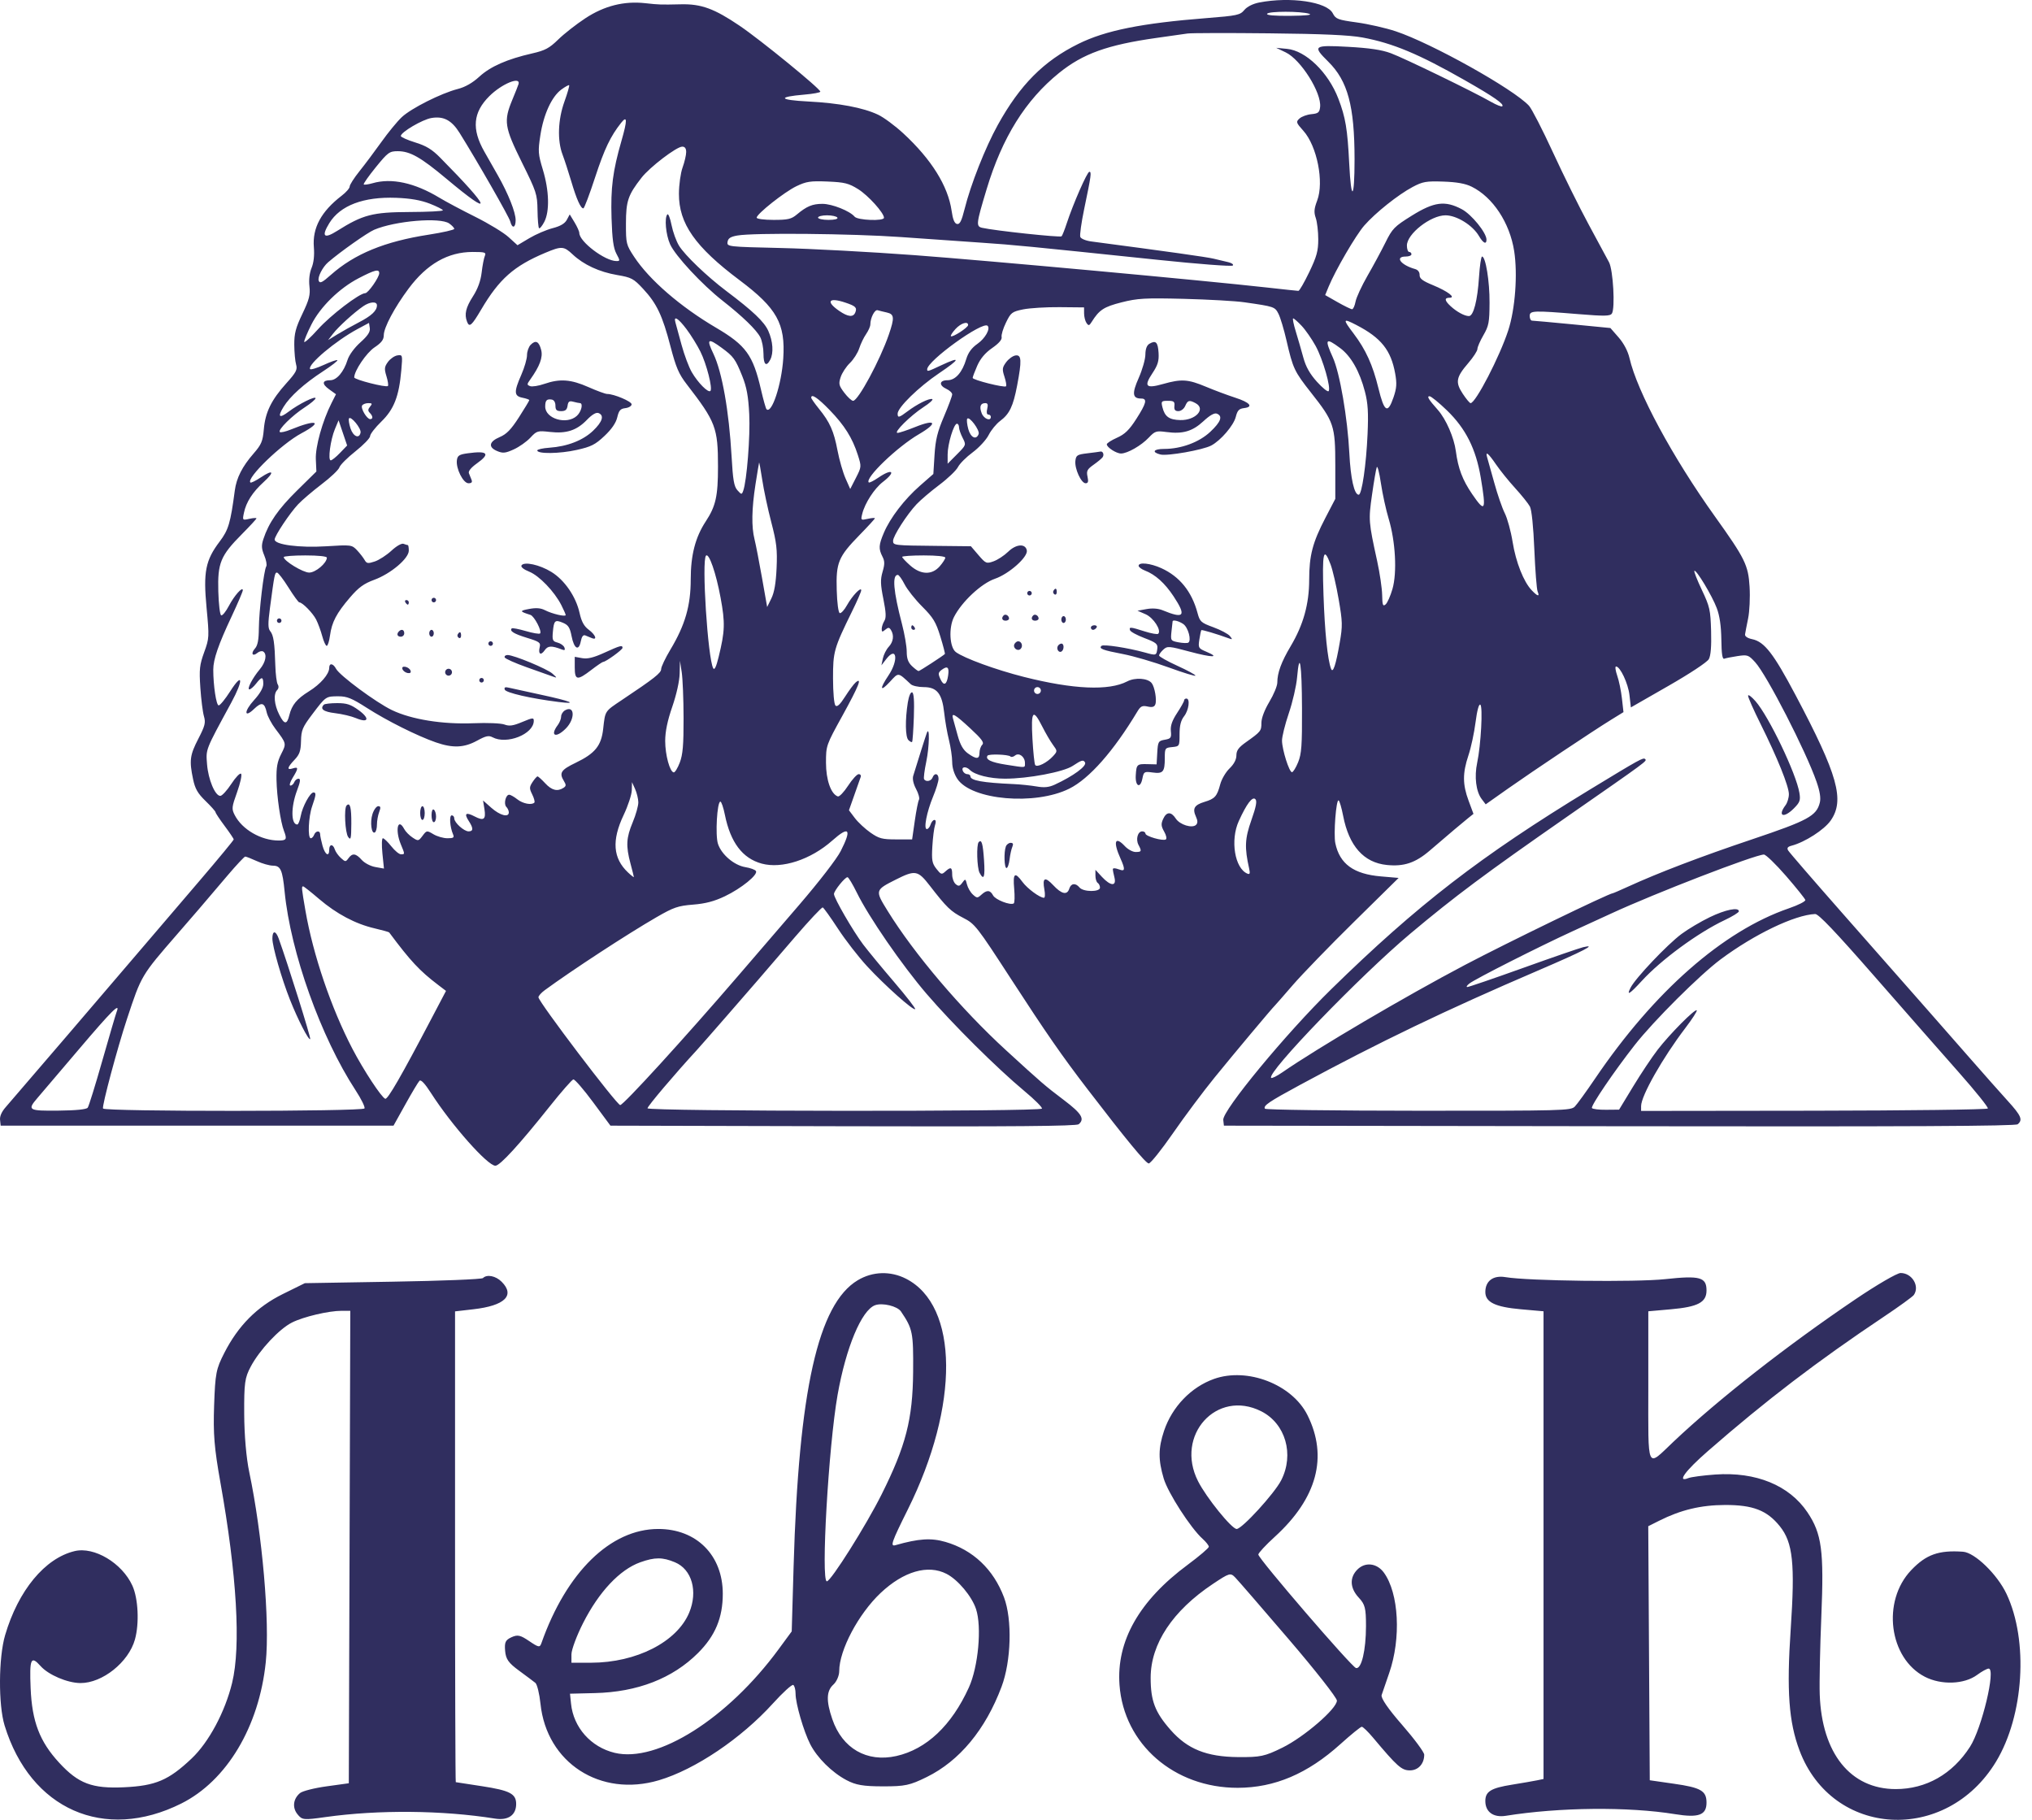 <?xml version="1.0" encoding="UTF-8"?> <svg xmlns="http://www.w3.org/2000/svg" width="67" height="60" viewBox="0 0 67 60" fill="none"> <path fill-rule="evenodd" clip-rule="evenodd" d="M41.517 0.083C41.31 0.124 41.121 0.219 41.029 0.329C40.891 0.496 40.794 0.517 39.792 0.596C37.646 0.764 36.449 1.004 35.557 1.446C34.413 2.011 33.631 2.798 32.9 4.119C32.488 4.863 32.005 6.086 31.804 6.895C31.706 7.286 31.647 7.403 31.556 7.385C31.472 7.369 31.417 7.236 31.377 6.95C31.259 6.131 30.712 5.254 29.783 4.396C29.512 4.146 29.138 3.869 28.953 3.782C28.465 3.55 27.659 3.398 26.647 3.346C25.676 3.296 25.621 3.196 26.524 3.119C26.812 3.095 27.048 3.051 27.048 3.022C27.048 2.925 25.07 1.31 24.384 0.847C23.552 0.284 23.122 0.127 22.456 0.142C21.765 0.157 21.743 0.156 21.275 0.105C20.575 0.028 19.925 0.192 19.301 0.602C19 0.8 18.596 1.116 18.405 1.304C18.112 1.59 17.973 1.664 17.548 1.761C16.724 1.949 16.172 2.191 15.807 2.526C15.581 2.733 15.34 2.871 15.093 2.934C14.544 3.075 13.556 3.572 13.247 3.863C13.099 4.002 12.796 4.371 12.574 4.683C12.352 4.994 12.026 5.429 11.85 5.648C11.674 5.868 11.53 6.093 11.53 6.149C11.53 6.205 11.411 6.342 11.265 6.453C10.589 6.973 10.296 7.516 10.349 8.152C10.371 8.419 10.344 8.663 10.274 8.832C10.206 8.996 10.179 9.225 10.203 9.437C10.235 9.723 10.197 9.873 9.971 10.346C9.75 10.807 9.701 10.996 9.703 11.365C9.705 11.614 9.731 11.908 9.763 12.017C9.812 12.188 9.766 12.276 9.44 12.638C8.945 13.188 8.748 13.591 8.699 14.153C8.664 14.551 8.619 14.657 8.362 14.952C7.987 15.382 7.797 15.756 7.742 16.172C7.6 17.247 7.533 17.471 7.244 17.853C6.775 18.472 6.699 18.856 6.811 20.038C6.902 21.006 6.9 21.042 6.732 21.505C6.581 21.922 6.565 22.065 6.606 22.675C6.632 23.058 6.685 23.481 6.725 23.616C6.786 23.827 6.76 23.93 6.539 24.358C6.261 24.895 6.237 25.076 6.366 25.689C6.432 26.006 6.518 26.156 6.778 26.409C6.959 26.584 7.107 26.751 7.107 26.779C7.107 26.808 7.242 27.01 7.406 27.23C7.571 27.451 7.706 27.651 7.706 27.676C7.706 27.701 7.209 28.303 6.601 29.014C5.992 29.724 5.259 30.583 4.97 30.922C3.789 32.307 0.383 36.283 0.189 36.501C0.056 36.651 -0.012 36.804 0.002 36.924L0.022 37.113H6.499H12.975L13.366 36.411C13.581 36.024 13.79 35.675 13.831 35.634C13.879 35.585 14.01 35.724 14.21 36.036C14.891 37.097 16.076 38.434 16.334 38.434C16.485 38.434 17.12 37.74 18.131 36.471C18.511 35.994 18.86 35.596 18.905 35.588C18.951 35.58 19.245 35.919 19.558 36.343L20.128 37.113L27.797 37.132C33.401 37.147 35.493 37.129 35.567 37.066C35.774 36.894 35.664 36.712 35.088 36.276C34.447 35.791 34.355 35.711 33.169 34.625C31.69 33.27 30.144 31.45 29.268 30.033C28.847 29.353 28.848 29.347 29.541 28.998C30.177 28.678 30.265 28.694 30.654 29.196C31.216 29.923 31.346 30.048 31.76 30.262C32.147 30.46 32.208 30.539 33.339 32.281C34.483 34.044 35.019 34.817 35.854 35.905C37.129 37.568 37.781 38.359 37.877 38.359C37.936 38.359 38.297 37.909 38.678 37.359C39.059 36.808 39.675 35.984 40.046 35.528C40.675 34.753 41.948 33.234 42.039 33.149C42.061 33.128 42.329 32.822 42.634 32.469C42.939 32.117 43.847 31.179 44.653 30.386L46.116 28.945L45.532 28.895C44.633 28.819 44.172 28.483 44.029 27.801C43.966 27.502 44.056 26.339 44.138 26.39C44.17 26.409 44.236 26.638 44.287 26.899C44.479 27.892 44.965 28.44 45.725 28.518C46.29 28.576 46.669 28.45 47.142 28.044C47.82 27.462 48.216 27.127 48.405 26.976L48.584 26.833L48.424 26.402C48.223 25.861 48.222 25.493 48.417 24.907C48.502 24.654 48.608 24.163 48.652 23.816C48.702 23.428 48.762 23.203 48.809 23.233C48.899 23.288 48.83 24.566 48.706 25.149C48.608 25.609 48.668 26.097 48.853 26.342L48.987 26.519L49.731 25.994C50.564 25.408 52.513 24.106 53.128 23.727L53.53 23.479L53.479 23.027C53.451 22.778 53.381 22.439 53.323 22.274C53.266 22.109 53.248 21.974 53.284 21.974C53.421 21.974 53.685 22.535 53.728 22.92L53.774 23.323L55.011 22.614C55.721 22.207 56.289 21.832 56.344 21.732C56.409 21.615 56.433 21.313 56.419 20.804C56.399 20.108 56.375 20.001 56.115 19.452C55.959 19.124 55.848 18.84 55.867 18.821C55.924 18.764 56.453 19.641 56.605 20.047C56.702 20.301 56.75 20.637 56.757 21.087C56.763 21.559 56.791 21.742 56.853 21.718C56.901 21.699 57.098 21.66 57.29 21.631C57.62 21.581 57.652 21.593 57.872 21.833C58.255 22.251 59.548 24.77 59.897 25.777C60.007 26.093 60.041 26.313 60.004 26.461C59.895 26.901 59.612 27.054 57.77 27.673C56.09 28.237 54.673 28.778 53.678 29.234C53.419 29.352 53.195 29.449 53.18 29.449C53.06 29.449 49.687 31.085 48.301 31.815C46.34 32.848 43.454 34.545 42.28 35.356C42.102 35.479 41.937 35.561 41.913 35.537C41.754 35.376 44.85 32.168 46.502 30.782C47.978 29.544 48.968 28.806 51.675 26.923C54.356 25.059 54.309 25.093 54.244 25.027C54.184 24.967 54.078 25.025 52.424 26.031C48.819 28.225 46.738 29.831 43.89 32.618C42.397 34.08 40.3 36.619 40.334 36.924L40.355 37.113L53.391 37.132C62.964 37.146 66.454 37.129 66.529 37.066C66.703 36.921 66.645 36.785 66.2 36.296C65.963 36.035 65.399 35.399 64.947 34.882C64.085 33.897 63.564 33.305 60.742 30.101C59.796 29.027 58.993 28.098 58.959 28.038C58.913 27.959 58.944 27.916 59.071 27.883C59.513 27.767 60.149 27.358 60.362 27.053C60.831 26.38 60.599 25.551 59.204 22.918C58.476 21.544 58.178 21.16 57.776 21.074C57.617 21.041 57.528 20.98 57.539 20.912C57.548 20.852 57.593 20.617 57.64 20.388C57.687 20.16 57.709 19.691 57.688 19.346C57.645 18.632 57.539 18.416 56.546 17.028C55.148 15.075 53.982 12.914 53.728 11.805C53.675 11.577 53.542 11.323 53.372 11.127L53.099 10.815L51.848 10.693C51.16 10.627 50.561 10.572 50.517 10.572C50.474 10.572 50.438 10.504 50.438 10.421C50.438 10.238 50.548 10.234 52.036 10.356C52.908 10.427 53.089 10.424 53.148 10.337C53.26 10.168 53.19 8.905 53.054 8.647C52.988 8.522 52.686 7.962 52.382 7.401C52.078 6.84 51.548 5.77 51.204 5.022C50.86 4.275 50.504 3.584 50.414 3.486C49.902 2.933 47.204 1.426 46.021 1.032C45.694 0.923 45.118 0.792 44.739 0.74C44.109 0.653 44.042 0.628 43.945 0.439C43.751 0.06 42.547 -0.117 41.517 0.083ZM43.166 0.454C43.286 0.493 43.065 0.517 42.543 0.522C42.02 0.527 41.749 0.503 41.779 0.454C41.833 0.366 42.892 0.366 43.166 0.454ZM44.928 1.237C45.926 1.423 46.784 1.782 48.31 2.652C49.262 3.195 49.604 3.433 49.534 3.504C49.511 3.527 49.342 3.461 49.159 3.356C48.585 3.027 46.297 1.916 45.858 1.754C45.56 1.643 45.155 1.583 44.453 1.544C43.305 1.481 43.267 1.51 43.797 2.034C44.44 2.67 44.662 3.494 44.663 5.249C44.663 6.589 44.551 6.68 44.487 5.392C44.43 4.252 44.366 3.87 44.127 3.248C43.796 2.386 43.055 1.669 42.436 1.611L42.079 1.577L42.393 1.727C42.892 1.966 43.581 3.06 43.527 3.53C43.507 3.708 43.464 3.743 43.241 3.764C43.096 3.777 42.92 3.842 42.848 3.907C42.726 4.018 42.733 4.042 42.975 4.312C43.426 4.815 43.662 6.002 43.431 6.611C43.328 6.882 43.319 6.999 43.384 7.187C43.429 7.317 43.466 7.633 43.466 7.888C43.466 8.275 43.416 8.456 43.169 8.972C43.005 9.312 42.845 9.59 42.812 9.59C42.78 9.59 42.315 9.54 41.779 9.48C39.63 9.24 32.627 8.597 30.159 8.413C28.716 8.306 26.732 8.199 25.751 8.177C23.991 8.136 23.967 8.134 23.989 7.977C24.006 7.857 24.085 7.805 24.312 7.765C24.844 7.67 28.09 7.701 29.709 7.816C30.575 7.878 31.773 7.962 32.371 8.002C33.465 8.077 33.804 8.11 38.181 8.567C39.5 8.705 40.61 8.79 40.647 8.755C40.684 8.721 40.617 8.671 40.497 8.643C40.377 8.616 40.162 8.565 40.017 8.529C39.802 8.476 38.51 8.294 35.983 7.961C35.806 7.938 35.642 7.871 35.62 7.812C35.597 7.753 35.655 7.339 35.748 6.892C35.98 5.779 35.996 5.664 35.918 5.664C35.847 5.664 35.383 6.723 35.173 7.363C35.105 7.571 35.029 7.764 35.003 7.791C34.961 7.837 32.799 7.606 32.384 7.511C32.177 7.463 32.186 7.383 32.531 6.239C33.046 4.531 33.812 3.302 34.919 2.406C35.708 1.769 36.514 1.479 38.134 1.25C38.572 1.188 39.031 1.123 39.155 1.105C39.279 1.087 40.493 1.084 41.854 1.099C43.617 1.117 44.5 1.157 44.928 1.237ZM17.099 2.767C17.09 2.803 16.998 3.037 16.894 3.286C16.601 3.992 16.631 4.188 17.208 5.354C17.688 6.322 17.715 6.403 17.723 6.928C17.727 7.232 17.75 7.5 17.773 7.523C17.797 7.547 17.875 7.452 17.947 7.314C18.127 6.965 18.108 6.284 17.899 5.594C17.743 5.079 17.736 4.986 17.817 4.462C17.922 3.774 18.189 3.191 18.505 2.955C18.634 2.86 18.751 2.795 18.766 2.81C18.782 2.826 18.712 3.068 18.611 3.349C18.396 3.944 18.372 4.635 18.549 5.098C18.612 5.264 18.739 5.655 18.832 5.966C19.009 6.566 19.147 6.874 19.235 6.87C19.265 6.868 19.441 6.403 19.626 5.836C19.93 4.909 20.131 4.489 20.483 4.046C20.684 3.794 20.687 3.962 20.493 4.637C20.203 5.644 20.133 6.189 20.164 7.193C20.186 7.886 20.226 8.18 20.324 8.364C20.449 8.598 20.448 8.609 20.322 8.607C19.941 8.603 19.102 7.966 19.101 7.681C19.101 7.631 19.03 7.472 18.943 7.329L18.785 7.069L18.69 7.247C18.625 7.37 18.478 7.457 18.221 7.523C18.016 7.576 17.671 7.724 17.455 7.852L17.063 8.085L16.768 7.817C16.606 7.669 16.111 7.368 15.669 7.148C15.227 6.928 14.696 6.645 14.488 6.519C13.67 6.025 12.909 5.86 12.284 6.041C12.143 6.081 12.011 6.099 11.993 6.081C11.974 6.062 12.153 5.807 12.39 5.515C12.791 5.022 12.842 4.985 13.115 4.985C13.521 4.985 13.869 5.182 14.721 5.895C16.296 7.214 16.206 6.91 14.514 5.198C14.246 4.926 14.051 4.807 13.69 4.696C13.429 4.615 13.216 4.52 13.216 4.484C13.216 4.359 13.926 3.941 14.223 3.891C14.625 3.822 14.892 3.963 15.153 4.381C15.742 5.325 16.788 7.151 16.825 7.303C16.886 7.547 17.002 7.519 17.002 7.26C17.002 6.998 16.761 6.391 16.413 5.778C16.271 5.528 16.072 5.178 15.97 4.999C15.546 4.253 15.596 3.705 16.137 3.168C16.541 2.767 17.161 2.508 17.099 2.767ZM22.625 5.013C22.625 5.112 22.572 5.341 22.506 5.523C22.441 5.704 22.387 6.093 22.386 6.386C22.381 7.371 22.922 8.141 24.387 9.239C25.616 10.161 25.901 10.671 25.826 11.818C25.77 12.681 25.444 13.664 25.273 13.491C25.25 13.468 25.168 13.177 25.091 12.843C24.828 11.705 24.595 11.385 23.612 10.806C22.433 10.113 21.411 9.228 20.91 8.468C20.647 8.069 20.638 8.032 20.639 7.37C20.64 6.628 20.708 6.428 21.152 5.86C21.424 5.51 22.307 4.837 22.494 4.835C22.582 4.834 22.625 4.892 22.625 5.013ZM28.295 6.236C28.628 6.444 29.147 7.019 29.147 7.18C29.147 7.297 28.277 7.264 28.178 7.143C28.023 6.956 27.435 6.721 27.119 6.721C26.787 6.721 26.6 6.799 26.274 7.072C26.093 7.224 25.98 7.25 25.505 7.25C25.198 7.25 24.949 7.217 24.949 7.177C24.949 7.054 25.863 6.33 26.26 6.139C26.586 5.983 26.721 5.962 27.285 5.985C27.849 6.009 27.983 6.042 28.295 6.236ZM48.524 6.155C49.222 6.499 49.78 7.343 49.926 8.277C50.045 9.044 49.96 10.19 49.73 10.894C49.447 11.762 48.655 13.291 48.489 13.291C48.458 13.291 48.342 13.151 48.23 12.981C47.98 12.6 48.009 12.44 48.414 11.969C48.579 11.777 48.714 11.569 48.714 11.506C48.714 11.443 48.803 11.239 48.912 11.051C49.088 10.748 49.111 10.629 49.114 9.981C49.119 9.28 48.985 8.458 48.867 8.458C48.836 8.458 48.791 8.76 48.767 9.13C48.717 9.909 48.585 10.421 48.434 10.421C48.291 10.421 48.037 10.284 47.833 10.097C47.631 9.912 47.617 9.817 47.792 9.817C48.018 9.817 47.739 9.605 47.246 9.401C46.904 9.261 46.803 9.183 46.808 9.066C46.811 8.972 46.753 8.896 46.658 8.87C46.186 8.738 45.978 8.458 46.352 8.458C46.455 8.458 46.539 8.424 46.539 8.383C46.539 8.341 46.506 8.307 46.465 8.307C46.423 8.307 46.389 8.212 46.389 8.095C46.389 7.711 47.171 7.099 47.662 7.099C48.029 7.099 48.555 7.424 48.764 7.78C48.904 8.02 49.013 8.072 49.013 7.9C49.013 7.674 48.519 7.066 48.196 6.896C47.646 6.606 47.287 6.652 46.552 7.109C45.975 7.468 45.909 7.535 45.681 7.997C45.545 8.271 45.278 8.767 45.087 9.097C44.897 9.428 44.72 9.811 44.695 9.947C44.669 10.083 44.618 10.195 44.581 10.195C44.544 10.195 44.329 10.09 44.103 9.962L43.694 9.729L43.808 9.452C44.034 8.905 44.703 7.757 44.983 7.436C45.352 7.015 46.099 6.419 46.577 6.165C46.91 5.988 47.022 5.968 47.589 5.987C48.034 6.002 48.316 6.052 48.524 6.155ZM14.172 6.715C14.409 6.808 14.603 6.906 14.603 6.934C14.603 6.963 14.106 6.988 13.498 6.99C12.283 6.995 11.964 7.079 11.117 7.612C10.68 7.888 10.588 7.798 10.858 7.357C11.217 6.773 11.988 6.481 13.066 6.522C13.535 6.54 13.873 6.599 14.172 6.715ZM22.006 7.068C21.902 7.173 21.953 7.739 22.095 8.054C22.266 8.434 23.149 9.384 23.82 9.91C24.487 10.434 24.939 10.871 25.067 11.116C25.126 11.228 25.174 11.475 25.174 11.663C25.174 12.025 25.266 12.106 25.396 11.861C25.513 11.641 25.487 11.251 25.332 10.908C25.196 10.606 24.83 10.258 23.94 9.588C23.307 9.11 22.582 8.415 22.389 8.101C22.299 7.954 22.188 7.648 22.143 7.423C22.098 7.197 22.037 7.037 22.006 7.068ZM27.61 7.174C27.639 7.221 27.523 7.25 27.315 7.25C27.127 7.25 26.973 7.216 26.973 7.174C26.973 7.133 27.106 7.099 27.268 7.099C27.431 7.099 27.585 7.133 27.61 7.174ZM14.812 7.368C14.903 7.432 14.978 7.512 14.978 7.546C14.978 7.579 14.599 7.665 14.136 7.737C12.688 7.961 11.69 8.37 10.91 9.062C10.623 9.317 10.546 9.354 10.509 9.257C10.465 9.141 10.636 8.804 10.819 8.647C11.225 8.297 12.113 7.671 12.338 7.575C13.031 7.281 14.513 7.157 14.812 7.368ZM18.883 8.389C19.243 8.727 19.76 8.967 20.347 9.067C20.822 9.148 20.89 9.184 21.205 9.523C21.654 10.005 21.842 10.4 22.107 11.419C22.289 12.114 22.381 12.331 22.644 12.671C23.601 13.91 23.674 14.103 23.674 15.385C23.674 16.359 23.601 16.688 23.27 17.191C22.927 17.714 22.775 18.3 22.775 19.103C22.775 19.968 22.59 20.608 22.107 21.414C21.938 21.696 21.8 21.986 21.8 22.059C21.8 22.187 21.58 22.361 20.502 23.081C19.935 23.46 19.956 23.427 19.888 24.032C19.827 24.587 19.62 24.842 18.983 25.148C18.492 25.384 18.429 25.482 18.595 25.753C18.672 25.878 18.669 25.918 18.577 25.977C18.378 26.104 18.192 26.057 17.977 25.825C17.861 25.7 17.747 25.598 17.724 25.598C17.7 25.598 17.626 25.682 17.559 25.784C17.451 25.951 17.45 25.994 17.55 26.195C17.611 26.319 17.642 26.439 17.619 26.462C17.529 26.553 17.238 26.497 17.057 26.353C16.952 26.27 16.832 26.202 16.789 26.202C16.673 26.202 16.601 26.508 16.695 26.603C16.74 26.648 16.777 26.73 16.777 26.784C16.777 26.961 16.488 26.887 16.205 26.637L15.927 26.391L15.973 26.673C16.028 27.018 15.952 27.076 15.648 26.917C15.36 26.767 15.294 26.818 15.455 27.066C15.612 27.306 15.611 27.41 15.451 27.41C15.298 27.41 14.978 27.121 14.978 26.982C14.978 26.927 14.941 26.882 14.895 26.882C14.808 26.882 14.834 27.265 14.937 27.505C14.985 27.615 14.954 27.637 14.754 27.637C14.622 27.637 14.414 27.578 14.292 27.505C14.074 27.375 14.068 27.376 13.932 27.557C13.799 27.734 13.788 27.736 13.602 27.613C13.496 27.543 13.373 27.418 13.329 27.335C13.117 26.936 13.021 27.366 13.216 27.837C13.354 28.169 13.354 28.166 13.22 28.166C13.159 28.166 13.016 28.047 12.901 27.901C12.786 27.756 12.662 27.637 12.625 27.637C12.588 27.637 12.581 27.858 12.609 28.137L12.66 28.637L12.376 28.586C12.217 28.558 12.019 28.454 11.927 28.351C11.732 28.132 11.618 28.118 11.489 28.297C11.399 28.421 11.385 28.42 11.239 28.287C11.153 28.209 11.064 28.082 11.039 28.005C10.98 27.817 10.855 27.824 10.855 28.015C10.855 28.266 10.717 28.184 10.634 27.882C10.591 27.727 10.556 27.557 10.556 27.505C10.555 27.373 10.409 27.387 10.357 27.524C10.334 27.586 10.284 27.637 10.247 27.637C10.14 27.637 10.17 26.93 10.293 26.58C10.423 26.207 10.431 26.127 10.336 26.127C10.226 26.127 9.972 26.593 9.916 26.901C9.887 27.057 9.836 27.184 9.802 27.184C9.593 27.184 9.589 26.608 9.793 26.065C9.904 25.771 9.917 25.674 9.844 25.674C9.79 25.674 9.727 25.725 9.703 25.787C9.68 25.849 9.623 25.9 9.577 25.9C9.53 25.9 9.562 25.789 9.649 25.646C9.844 25.329 9.845 25.273 9.655 25.334C9.449 25.4 9.468 25.307 9.71 25.051C9.878 24.875 9.917 24.762 9.925 24.433C9.933 24.074 9.973 23.977 10.297 23.549C10.746 22.955 10.742 22.958 11.158 22.957C11.44 22.956 11.601 23.021 12.095 23.338C12.758 23.764 13.753 24.261 14.371 24.476C14.931 24.67 15.3 24.655 15.728 24.421C16.017 24.262 16.115 24.241 16.239 24.307C16.705 24.558 17.591 24.209 17.6 23.771C17.602 23.655 17.566 23.659 17.219 23.804C16.918 23.93 16.793 23.948 16.635 23.888C16.522 23.845 16.074 23.826 15.613 23.845C14.591 23.886 13.566 23.721 12.921 23.411C12.396 23.158 11.199 22.273 11.08 22.049C10.984 21.868 10.855 21.851 10.855 22.019C10.855 22.226 10.569 22.557 10.183 22.796C9.789 23.04 9.622 23.243 9.54 23.579C9.462 23.899 9.376 23.895 9.209 23.565C9.04 23.233 9.01 22.881 9.139 22.751C9.189 22.7 9.197 22.626 9.158 22.566C9.122 22.51 9.086 22.227 9.078 21.936C9.056 21.19 9.019 20.941 8.91 20.809C8.834 20.717 8.833 20.559 8.903 20.031C9.049 18.934 9.06 18.878 9.133 18.878C9.172 18.878 9.342 19.099 9.511 19.369C9.68 19.639 9.841 19.86 9.868 19.86C9.971 19.86 10.312 20.208 10.424 20.426C10.487 20.551 10.578 20.797 10.625 20.973C10.672 21.15 10.739 21.294 10.773 21.294C10.807 21.294 10.855 21.141 10.881 20.953C10.941 20.51 11.094 20.22 11.538 19.701C11.824 19.367 11.994 19.243 12.342 19.115C12.884 18.916 13.479 18.414 13.479 18.154C13.479 18.054 13.465 17.972 13.447 17.972C13.43 17.972 13.367 17.953 13.307 17.93C13.243 17.905 13.075 18 12.907 18.156C12.747 18.304 12.5 18.464 12.357 18.512C12.131 18.587 12.089 18.581 12.02 18.459C11.977 18.383 11.864 18.239 11.77 18.139C11.601 17.962 11.579 17.959 10.751 18.011C9.872 18.066 9.056 17.959 9.056 17.788C9.056 17.666 9.554 16.919 9.83 16.626C9.961 16.487 10.31 16.19 10.606 15.964C10.903 15.739 11.166 15.489 11.191 15.408C11.217 15.328 11.455 15.089 11.721 14.879C11.987 14.668 12.204 14.443 12.204 14.377C12.204 14.312 12.37 14.098 12.572 13.901C12.99 13.496 13.157 13.068 13.232 12.208C13.276 11.701 13.274 11.692 13.104 11.717C13.009 11.731 12.869 11.828 12.793 11.931C12.674 12.094 12.667 12.159 12.742 12.403C12.79 12.559 12.812 12.704 12.79 12.726C12.732 12.785 11.68 12.517 11.68 12.443C11.68 12.226 12.082 11.631 12.349 11.453C12.576 11.302 12.654 11.199 12.654 11.054C12.654 10.802 13.006 10.14 13.472 9.515C14.077 8.703 14.77 8.307 15.587 8.307C15.994 8.307 16.037 8.322 15.986 8.439C15.955 8.512 15.907 8.758 15.881 8.987C15.848 9.265 15.753 9.525 15.592 9.775C15.358 10.14 15.306 10.363 15.399 10.604C15.475 10.806 15.55 10.742 15.868 10.202C16.461 9.198 16.943 8.771 17.977 8.336C18.517 8.109 18.59 8.113 18.883 8.389ZM12.504 9.007C12.504 9.144 12.139 9.666 12.043 9.666C11.852 9.666 10.897 10.395 10.482 10.859C10.234 11.136 10.03 11.32 10.03 11.268C10.03 11.215 10.135 10.963 10.264 10.707C10.556 10.122 11.189 9.502 11.829 9.171C12.361 8.895 12.504 8.861 12.504 9.007ZM41.029 9.966C42.02 10.108 42.035 10.113 42.155 10.347C42.217 10.469 42.337 10.867 42.42 11.231C42.631 12.147 42.678 12.248 43.226 12.943C43.984 13.903 44.028 14.034 44.028 15.341V16.447L43.7 17.077C43.279 17.887 43.168 18.311 43.167 19.116C43.166 19.914 42.975 20.6 42.558 21.302C42.247 21.826 42.116 22.183 42.116 22.506C42.116 22.613 41.998 22.898 41.854 23.139C41.694 23.407 41.592 23.676 41.592 23.83C41.592 24.099 41.574 24.121 41.086 24.468C40.84 24.642 40.767 24.741 40.767 24.905C40.767 25.042 40.687 25.194 40.541 25.335C40.416 25.455 40.278 25.691 40.234 25.859C40.128 26.257 40.058 26.335 39.712 26.439C39.38 26.54 39.312 26.657 39.432 26.923C39.494 27.058 39.495 27.136 39.438 27.194C39.313 27.319 38.903 27.194 38.769 26.989C38.615 26.752 38.462 26.757 38.351 27.003C38.278 27.164 38.284 27.239 38.385 27.417C38.454 27.537 38.478 27.653 38.44 27.676C38.343 27.737 37.768 27.571 37.768 27.483C37.768 27.443 37.72 27.41 37.661 27.41C37.514 27.41 37.442 27.674 37.539 27.856C37.651 28.066 37.641 28.09 37.444 28.09C37.348 28.09 37.19 28.005 37.093 27.901C36.764 27.547 36.692 27.745 36.947 28.309C37.105 28.661 37.097 28.741 36.909 28.668C36.844 28.643 36.767 28.625 36.737 28.628C36.677 28.634 36.677 28.634 36.748 28.939C36.816 29.229 36.618 29.216 36.336 28.913L36.119 28.678V28.87C36.119 28.976 36.153 29.084 36.194 29.109C36.235 29.135 36.269 29.205 36.269 29.265C36.269 29.415 35.719 29.412 35.594 29.26C35.464 29.102 35.313 29.119 35.257 29.298C35.187 29.521 35.006 29.483 34.727 29.184C34.451 28.89 34.363 28.936 34.437 29.335C34.464 29.481 34.457 29.6 34.422 29.6C34.284 29.599 33.873 29.296 33.712 29.076C33.46 28.733 33.394 28.787 33.44 29.298C33.462 29.547 33.456 29.767 33.425 29.786C33.312 29.856 32.82 29.665 32.744 29.521C32.648 29.341 32.538 29.334 32.358 29.499C32.23 29.615 32.211 29.615 32.078 29.493C31.999 29.421 31.912 29.272 31.884 29.161C31.836 28.968 31.829 28.965 31.73 29.102C31.644 29.22 31.606 29.229 31.511 29.149C31.448 29.096 31.396 28.955 31.396 28.836C31.396 28.589 31.35 28.569 31.167 28.736C31.049 28.843 31.024 28.835 30.874 28.643C30.733 28.462 30.715 28.363 30.742 27.903C30.759 27.611 30.799 27.296 30.831 27.203C30.867 27.098 30.859 27.033 30.81 27.033C30.767 27.033 30.71 27.101 30.684 27.184C30.658 27.267 30.602 27.335 30.56 27.335C30.447 27.335 30.556 26.77 30.767 26.261C30.866 26.024 30.946 25.76 30.946 25.676C30.946 25.498 30.811 25.47 30.748 25.636C30.703 25.756 30.53 25.79 30.469 25.69C30.449 25.658 30.482 25.395 30.543 25.105C30.645 24.617 30.657 23.906 30.56 24.164C30.522 24.263 30.258 25.097 30.112 25.576C30.08 25.68 30.115 25.843 30.206 26.014C30.286 26.163 30.328 26.322 30.301 26.367C30.273 26.412 30.211 26.725 30.163 27.062L30.075 27.675H29.548C29.086 27.675 28.982 27.647 28.701 27.451C28.525 27.328 28.293 27.112 28.186 26.971L27.992 26.714L28.169 26.213C28.266 25.937 28.361 25.669 28.379 25.617C28.398 25.565 28.368 25.523 28.312 25.524C28.256 25.525 28.099 25.697 27.962 25.907C27.826 26.116 27.675 26.274 27.626 26.258C27.399 26.182 27.235 25.714 27.235 25.145C27.235 24.583 27.239 24.571 27.779 23.592C28.317 22.615 28.438 22.312 28.214 22.499C28.154 22.549 27.998 22.759 27.866 22.966C27.698 23.23 27.603 23.318 27.547 23.262C27.502 23.216 27.468 22.839 27.467 22.37C27.466 21.484 27.495 21.38 28.093 20.16C28.261 19.82 28.397 19.506 28.397 19.462C28.397 19.333 28.102 19.641 27.929 19.951C27.841 20.11 27.733 20.228 27.689 20.214C27.643 20.198 27.601 19.883 27.589 19.456C27.562 18.549 27.641 18.358 28.339 17.642C28.619 17.356 28.847 17.106 28.847 17.088C28.847 17.069 28.741 17.077 28.612 17.106C28.384 17.157 28.378 17.152 28.43 16.942C28.515 16.592 28.831 16.104 29.111 15.889C29.557 15.547 29.43 15.428 28.961 15.748C28.806 15.854 28.664 15.925 28.645 15.906C28.507 15.767 29.583 14.733 30.297 14.317C30.932 13.947 30.863 13.803 30.181 14.077C29.915 14.184 29.651 14.272 29.595 14.272C29.445 14.272 30.021 13.701 30.451 13.422C30.653 13.292 30.782 13.173 30.738 13.158C30.638 13.124 30.242 13.321 29.92 13.564C29.644 13.772 29.597 13.783 29.597 13.639C29.597 13.436 30.291 12.759 30.958 12.309C31.669 11.83 31.696 11.734 31.032 12.045C30.59 12.253 30.571 12.258 30.571 12.177C30.572 11.896 32.402 10.578 32.564 10.742C32.662 10.84 32.484 11.157 32.23 11.335C32.04 11.468 31.923 11.627 31.861 11.834C31.729 12.28 31.503 12.536 31.241 12.536C30.968 12.536 30.949 12.705 31.209 12.824C31.312 12.871 31.396 12.952 31.396 13.003C31.396 13.054 31.274 13.382 31.125 13.732C30.91 14.236 30.845 14.498 30.814 14.998L30.775 15.627L30.332 16.015C29.819 16.465 29.354 17.071 29.144 17.564C28.972 17.967 28.965 18.093 29.096 18.35C29.174 18.501 29.174 18.601 29.101 18.851C29.026 19.107 29.03 19.267 29.127 19.749C29.216 20.198 29.224 20.368 29.158 20.474C29.111 20.55 29.072 20.668 29.072 20.736C29.072 20.84 29.091 20.844 29.19 20.761C29.288 20.679 29.32 20.681 29.377 20.771C29.486 20.945 29.458 21.16 29.302 21.327C29.223 21.413 29.136 21.585 29.11 21.71L29.062 21.936L29.223 21.728C29.569 21.283 29.634 21.766 29.296 22.268C28.992 22.72 29.017 22.831 29.343 22.478C29.634 22.162 29.6 22.158 30.031 22.559C30.087 22.611 30.279 22.654 30.459 22.654C30.894 22.654 31.064 22.868 31.133 23.504C31.161 23.763 31.231 24.167 31.29 24.401C31.348 24.636 31.396 24.962 31.396 25.126C31.396 25.312 31.461 25.522 31.567 25.681C32.035 26.381 34.128 26.563 35.257 26.002C35.916 25.674 36.716 24.768 37.501 23.46C37.607 23.283 37.663 23.255 37.839 23.294C37.991 23.328 38.062 23.308 38.094 23.223C38.148 23.081 38.075 22.652 37.975 22.523C37.846 22.358 37.431 22.328 37.166 22.466C36.561 22.781 35.391 22.73 33.758 22.317C32.837 22.084 31.795 21.703 31.518 21.5C31.31 21.346 31.275 20.7 31.454 20.345C31.71 19.84 32.356 19.236 32.805 19.082C33.27 18.922 33.898 18.364 33.857 18.148C33.813 17.913 33.504 17.934 33.242 18.19C33.111 18.317 32.895 18.459 32.759 18.507C32.525 18.59 32.502 18.58 32.263 18.302L32.013 18.01L30.898 17.998C29.466 17.984 29.447 17.981 29.447 17.83C29.447 17.673 29.904 16.962 30.221 16.625C30.352 16.486 30.689 16.199 30.971 15.987C31.252 15.776 31.529 15.511 31.587 15.398C31.644 15.286 31.862 15.068 32.071 14.914C32.28 14.759 32.518 14.502 32.599 14.341C32.68 14.181 32.851 13.972 32.978 13.878C33.285 13.65 33.407 13.395 33.537 12.712C33.694 11.886 33.684 11.689 33.484 11.719C33.395 11.732 33.257 11.832 33.175 11.942C33.046 12.118 33.039 12.174 33.119 12.419C33.169 12.572 33.193 12.714 33.171 12.736C33.117 12.79 32.071 12.528 32.071 12.459C32.071 12.429 32.139 12.247 32.223 12.056C32.327 11.821 32.486 11.632 32.715 11.474C32.935 11.321 33.044 11.195 33.026 11.113C33.01 11.044 33.075 10.829 33.17 10.635C33.33 10.305 33.369 10.276 33.737 10.2C33.955 10.156 34.495 10.123 34.938 10.127L35.744 10.135L35.745 10.335C35.746 10.444 35.781 10.585 35.824 10.648C35.892 10.746 35.914 10.742 35.992 10.618C36.245 10.215 36.394 10.117 36.981 9.968C37.511 9.834 37.75 9.821 39.043 9.853C39.847 9.874 40.741 9.924 41.029 9.966ZM27.88 9.979C28.209 10.089 28.263 10.142 28.204 10.295C28.139 10.468 27.966 10.453 27.672 10.251C27.214 9.936 27.325 9.791 27.88 9.979ZM12.429 10.067C12.429 10.244 12.25 10.412 11.829 10.63C11.603 10.748 11.282 10.927 11.117 11.028L10.818 11.213L10.984 10.998C11.162 10.769 11.673 10.305 11.977 10.096C12.198 9.944 12.429 9.929 12.429 10.067ZM29.241 10.303C29.488 10.358 29.499 10.473 29.307 11.032C29.017 11.876 28.295 13.215 28.129 13.215C28.08 13.215 27.95 13.095 27.839 12.949C27.659 12.711 27.646 12.656 27.719 12.433C27.764 12.295 27.901 12.087 28.023 11.969C28.144 11.852 28.283 11.634 28.331 11.485C28.379 11.336 28.481 11.124 28.558 11.014C28.634 10.903 28.697 10.761 28.697 10.698C28.697 10.48 28.842 10.198 28.938 10.228C28.991 10.244 29.127 10.278 29.241 10.303ZM22.638 10.855C22.786 11.053 22.991 11.384 23.094 11.592C23.299 12.004 23.503 12.809 23.424 12.889C23.351 12.961 23.014 12.621 22.81 12.271C22.713 12.105 22.561 11.697 22.471 11.365C22.381 11.033 22.291 10.702 22.27 10.629C22.202 10.391 22.364 10.49 22.638 10.855ZM42.918 10.742C43.046 10.877 43.252 11.175 43.378 11.403C43.621 11.845 43.897 12.807 43.806 12.897C43.775 12.927 43.602 12.786 43.421 12.585C43.189 12.327 43.056 12.092 42.975 11.792C42.911 11.557 42.799 11.17 42.726 10.931C42.652 10.692 42.613 10.497 42.639 10.497C42.665 10.497 42.791 10.607 42.918 10.742ZM44.724 10.716C45.538 11.138 45.863 11.543 46.002 12.313C46.062 12.648 46.052 12.794 45.947 13.102C45.756 13.658 45.642 13.588 45.449 12.796C45.264 12.036 45.033 11.527 44.633 10.999C44.264 10.512 44.273 10.483 44.724 10.716ZM11.882 11.289C11.684 11.467 11.509 11.706 11.458 11.87C11.336 12.261 11.102 12.536 10.891 12.536C10.62 12.536 10.604 12.658 10.853 12.836L11.078 12.998L10.931 13.289C10.632 13.879 10.395 14.731 10.414 15.144L10.432 15.545L9.794 16.173C9.175 16.783 8.86 17.237 8.684 17.774C8.615 17.984 8.621 18.089 8.714 18.313C8.778 18.467 8.807 18.629 8.779 18.674C8.699 18.805 8.539 20.149 8.535 20.722C8.532 21.099 8.496 21.283 8.406 21.383C8.26 21.546 8.326 21.66 8.488 21.525C8.549 21.474 8.635 21.454 8.678 21.481C8.813 21.566 8.763 21.831 8.566 22.067C8.323 22.357 8.131 22.729 8.224 22.729C8.263 22.729 8.362 22.644 8.443 22.54C8.63 22.3 8.681 22.302 8.681 22.551C8.681 22.678 8.572 22.869 8.378 23.081C8.039 23.452 8.043 23.697 8.383 23.369C8.625 23.136 8.724 23.164 8.794 23.488C8.822 23.614 8.952 23.86 9.084 24.034C9.448 24.516 9.448 24.513 9.271 24.86C9.143 25.111 9.109 25.301 9.117 25.712C9.128 26.269 9.25 27.103 9.363 27.395C9.47 27.67 9.446 27.712 9.187 27.712C8.609 27.711 7.983 27.349 7.739 26.873C7.634 26.667 7.639 26.614 7.819 26.113C7.925 25.816 7.984 25.545 7.949 25.511C7.915 25.476 7.77 25.626 7.628 25.844C7.485 26.062 7.322 26.24 7.264 26.24C7.092 26.24 6.867 25.702 6.827 25.199C6.788 24.69 6.76 24.76 7.626 23.165C8.033 22.414 8.01 22.138 7.593 22.788C7.429 23.046 7.257 23.256 7.211 23.257C7.131 23.258 7.032 22.605 7.032 22.079C7.032 21.74 7.199 21.256 7.638 20.322C7.84 19.891 8.006 19.503 8.006 19.461C8.006 19.321 7.726 19.635 7.546 19.977C7.449 20.162 7.335 20.302 7.294 20.288C7.252 20.274 7.21 19.921 7.198 19.497C7.172 18.561 7.271 18.321 7.979 17.608C8.241 17.344 8.456 17.111 8.456 17.091C8.456 17.07 8.351 17.077 8.223 17.105C7.993 17.157 7.991 17.155 8.044 16.904C8.117 16.555 8.329 16.225 8.689 15.897C9.066 15.554 9.015 15.463 8.601 15.739C8.431 15.852 8.276 15.928 8.256 15.908C8.114 15.765 9.287 14.633 9.938 14.286C10.668 13.896 10.443 13.813 9.596 14.159C9.419 14.232 9.253 14.269 9.226 14.243C9.156 14.172 9.638 13.695 10.049 13.43C10.245 13.303 10.405 13.168 10.405 13.13C10.405 13.044 9.853 13.319 9.519 13.571C9.206 13.808 9.143 13.751 9.348 13.417C9.56 13.071 10.032 12.645 10.651 12.242C10.931 12.06 11.144 11.895 11.124 11.876C11.105 11.856 10.902 11.927 10.674 12.032C10.445 12.137 10.243 12.198 10.224 12.168C10.134 12.022 11.069 11.234 11.792 10.847L12.167 10.646L12.193 10.816C12.212 10.94 12.129 11.067 11.882 11.289ZM31.921 10.717C31.921 10.799 31.404 11.134 31.354 11.084C31.335 11.065 31.403 10.959 31.504 10.848C31.684 10.653 31.921 10.578 31.921 10.717ZM17.498 11.367C17.432 11.434 17.377 11.588 17.377 11.708C17.377 11.829 17.293 12.119 17.19 12.354C16.94 12.923 16.946 13.057 17.227 13.113C17.351 13.138 17.452 13.174 17.452 13.192C17.452 13.211 17.299 13.465 17.112 13.756C16.851 14.162 16.703 14.315 16.475 14.411C16.122 14.561 16.09 14.746 16.396 14.873C16.581 14.95 16.665 14.942 16.939 14.817C17.118 14.736 17.365 14.562 17.487 14.431C17.699 14.203 17.727 14.195 18.134 14.241C18.674 14.303 19.017 14.191 19.353 13.842C19.521 13.668 19.656 13.588 19.733 13.618C19.93 13.694 19.867 13.903 19.556 14.201C19.224 14.519 18.707 14.72 18.115 14.761C17.895 14.776 17.715 14.817 17.715 14.851C17.715 14.97 18.454 14.961 19.013 14.835C19.491 14.729 19.627 14.66 19.931 14.373C20.168 14.15 20.31 13.943 20.353 13.758C20.406 13.531 20.456 13.475 20.622 13.456C20.734 13.442 20.826 13.386 20.826 13.33C20.826 13.235 20.245 12.989 20.019 12.989C19.961 12.989 19.683 12.887 19.401 12.762C18.824 12.507 18.464 12.48 17.951 12.656C17.758 12.723 17.546 12.756 17.48 12.731C17.37 12.689 17.37 12.67 17.481 12.516C17.797 12.073 17.906 11.781 17.844 11.539C17.771 11.254 17.663 11.201 17.498 11.367ZM23.794 11.466C24.186 11.753 24.247 11.836 24.472 12.395C24.619 12.762 24.674 13.059 24.704 13.656C24.741 14.376 24.624 15.858 24.505 16.183C24.458 16.312 24.447 16.311 24.315 16.164C24.202 16.038 24.166 15.828 24.122 15.046C24.037 13.55 23.809 12.262 23.522 11.662C23.286 11.171 23.339 11.133 23.794 11.466ZM37.899 11.334C37.813 11.384 37.768 11.505 37.766 11.69C37.765 11.844 37.666 12.189 37.547 12.459C37.318 12.972 37.338 13.14 37.627 13.14C37.837 13.14 37.801 13.292 37.467 13.812C37.234 14.176 37.09 14.316 36.83 14.432C36.645 14.514 36.494 14.612 36.494 14.649C36.494 14.75 36.807 14.952 36.963 14.952C37.173 14.952 37.631 14.69 37.877 14.429C38.081 14.213 38.124 14.199 38.453 14.243C38.998 14.316 39.317 14.223 39.678 13.889C39.888 13.693 40.041 13.607 40.121 13.637C40.326 13.717 40.257 13.908 39.905 14.238C39.538 14.582 38.947 14.801 38.382 14.801C38.032 14.801 37.962 14.909 38.263 14.985C38.491 15.042 39.658 14.836 39.937 14.689C40.252 14.522 40.676 14.027 40.747 13.744C40.8 13.532 40.854 13.475 41.019 13.455C41.342 13.417 41.213 13.267 40.724 13.11C40.48 13.031 40.047 12.87 39.764 12.751C39.169 12.502 38.956 12.489 38.35 12.66C37.784 12.82 37.707 12.743 37.997 12.307C38.176 12.038 38.217 11.902 38.201 11.635C38.179 11.28 38.11 11.21 37.899 11.334ZM44.187 11.475C44.545 11.74 44.831 12.242 45.005 12.913C45.105 13.297 45.123 13.601 45.092 14.31C45.048 15.322 44.904 16.311 44.8 16.311C44.653 16.311 44.533 15.779 44.491 14.941C44.432 13.78 44.177 12.295 43.949 11.79C43.668 11.168 43.705 11.118 44.187 11.475ZM27.351 13.514C27.844 14.022 28.104 14.435 28.285 15C28.407 15.383 28.407 15.392 28.222 15.755L28.034 16.122L27.879 15.772C27.794 15.58 27.675 15.166 27.615 14.853C27.493 14.211 27.364 13.921 26.999 13.472C26.861 13.301 26.748 13.14 26.748 13.113C26.748 12.971 26.96 13.112 27.351 13.514ZM47.711 13.532C48.328 14.129 48.664 14.797 48.824 15.745C49.009 16.848 48.972 16.92 48.541 16.291C48.222 15.824 48.078 15.445 48.003 14.875C47.944 14.428 47.679 13.82 47.411 13.517C47.099 13.164 47.038 13.064 47.136 13.064C47.186 13.064 47.445 13.275 47.711 13.532ZM18.314 13.374C18.314 13.517 18.354 13.555 18.502 13.555C18.641 13.555 18.695 13.51 18.714 13.378C18.734 13.237 18.772 13.21 18.901 13.245C18.991 13.269 19.089 13.289 19.12 13.29C19.237 13.292 19.17 13.575 19.02 13.711C18.686 14.016 17.977 13.807 17.977 13.405C17.977 13.202 18.025 13.149 18.188 13.173C18.266 13.185 18.314 13.262 18.314 13.374ZM38.723 13.385C38.71 13.511 38.745 13.555 38.855 13.555C38.939 13.555 39.038 13.48 39.079 13.385C39.162 13.194 39.214 13.181 39.422 13.293C39.771 13.481 39.426 13.861 38.918 13.85C38.549 13.841 38.404 13.736 38.327 13.423C38.28 13.23 38.293 13.215 38.509 13.215C38.705 13.215 38.738 13.242 38.723 13.385ZM12.202 13.407C12.129 13.495 12.127 13.545 12.193 13.611C12.299 13.718 12.305 13.819 12.206 13.819C12.097 13.819 11.884 13.46 11.94 13.369C11.967 13.326 12.058 13.291 12.143 13.291C12.274 13.291 12.283 13.309 12.202 13.407ZM32.551 13.479C32.522 13.596 32.536 13.668 32.587 13.668C32.633 13.668 32.67 13.702 32.67 13.744C32.67 13.902 32.438 13.81 32.368 13.624C32.285 13.405 32.327 13.291 32.489 13.291C32.568 13.291 32.585 13.342 32.551 13.479ZM11.889 14.261C11.847 14.48 11.645 14.394 11.556 14.121C11.509 13.976 11.487 13.83 11.507 13.796C11.565 13.699 11.915 14.125 11.889 14.261ZM32.268 14.311C32.189 14.518 32.005 14.43 31.927 14.147C31.886 13.995 31.869 13.842 31.891 13.807C31.954 13.704 32.315 14.187 32.268 14.311ZM11.21 14.933C11.081 15.068 10.944 15.178 10.905 15.178C10.805 15.178 10.896 14.501 11.042 14.149L11.164 13.857L11.305 14.272L11.446 14.688L11.21 14.933ZM31.621 14.087C31.621 14.152 31.675 14.309 31.741 14.437C31.86 14.67 31.86 14.671 31.553 14.98L31.246 15.289V14.983C31.246 14.639 31.449 13.97 31.553 13.97C31.59 13.97 31.621 14.023 31.621 14.087ZM15.428 14.944C15.145 14.982 15.086 15.019 15.065 15.17C15.027 15.444 15.272 15.933 15.447 15.933C15.548 15.933 15.58 15.898 15.548 15.82C15.523 15.758 15.484 15.66 15.461 15.602C15.434 15.537 15.533 15.415 15.721 15.281C16.176 14.957 16.087 14.854 15.428 14.944ZM35.857 14.945C35.518 14.985 35.48 15.009 35.458 15.195C35.429 15.451 35.649 15.933 35.796 15.933C35.878 15.933 35.894 15.878 35.858 15.715C35.818 15.528 35.846 15.472 36.059 15.322C36.195 15.226 36.33 15.114 36.358 15.072C36.414 14.989 36.365 14.869 36.283 14.888C36.255 14.895 36.063 14.92 35.857 14.945ZM49.326 15.31C49.46 15.507 49.745 15.86 49.959 16.094C50.173 16.329 50.391 16.601 50.444 16.699C50.503 16.809 50.559 17.356 50.591 18.123C50.62 18.808 50.668 19.428 50.699 19.501C50.774 19.681 50.701 19.667 50.506 19.463C50.237 19.182 49.982 18.537 49.874 17.864C49.818 17.515 49.702 17.091 49.616 16.921C49.531 16.752 49.374 16.299 49.269 15.915C49.163 15.53 49.059 15.156 49.036 15.084C48.967 14.856 49.072 14.938 49.326 15.31ZM25.431 17.217C25.606 17.889 25.633 18.119 25.606 18.727C25.584 19.222 25.531 19.533 25.434 19.729L25.295 20.013L25.125 19.049C25.031 18.519 24.921 17.949 24.879 17.783C24.774 17.369 24.785 16.777 24.91 15.971C24.969 15.597 25.022 15.274 25.029 15.254C25.036 15.233 25.082 15.488 25.133 15.82C25.183 16.152 25.317 16.781 25.431 17.217ZM45.788 17.104C46.013 17.85 46.069 18.879 45.913 19.418C45.846 19.65 45.744 19.88 45.686 19.928C45.598 20.002 45.579 19.951 45.573 19.617C45.569 19.398 45.495 18.895 45.409 18.501C45.124 17.199 45.12 17.146 45.239 16.311C45.301 15.875 45.371 15.467 45.395 15.405C45.418 15.342 45.48 15.58 45.532 15.933C45.585 16.286 45.7 16.813 45.788 17.104ZM10.778 18.387C10.772 18.569 10.405 18.878 10.195 18.878C9.991 18.878 9.356 18.492 9.356 18.368C9.356 18.337 9.676 18.312 10.068 18.312C10.494 18.312 10.779 18.342 10.778 18.387ZM23.76 19.709C23.913 20.54 23.904 20.809 23.695 21.661C23.616 21.985 23.557 22.106 23.517 22.033C23.337 21.709 23.13 18.47 23.279 18.319C23.377 18.221 23.61 18.895 23.76 19.709ZM31.169 18.387C31.167 18.429 31.085 18.556 30.985 18.671C30.728 18.965 30.363 18.954 30.012 18.644C29.866 18.515 29.747 18.387 29.747 18.361C29.747 18.334 30.067 18.312 30.459 18.312C30.885 18.312 31.17 18.342 31.169 18.387ZM43.872 18.608C43.941 18.791 44.062 19.31 44.139 19.759C44.268 20.503 44.271 20.632 44.174 21.189C44.047 21.925 43.95 22.215 43.888 22.049C43.774 21.749 43.68 20.831 43.639 19.614C43.591 18.2 43.639 17.993 43.872 18.608ZM17.195 18.642C17.165 18.692 17.265 18.774 17.45 18.848C17.78 18.981 18.282 19.504 18.509 19.951C18.587 20.105 18.652 20.252 18.652 20.278C18.652 20.344 18.203 20.239 17.967 20.117C17.826 20.045 17.674 20.034 17.442 20.078C17.123 20.138 17.129 20.159 17.49 20.273C17.617 20.313 17.878 20.815 17.808 20.885C17.784 20.91 17.571 20.875 17.337 20.806C17.103 20.738 16.895 20.698 16.874 20.718C16.791 20.803 16.945 20.898 17.378 21.03C17.784 21.154 17.832 21.189 17.796 21.334C17.738 21.566 17.831 21.625 17.96 21.439C18.066 21.286 18.184 21.281 18.533 21.416C18.619 21.449 18.641 21.43 18.61 21.347C18.585 21.284 18.484 21.212 18.384 21.186C18.223 21.146 18.205 21.106 18.229 20.837C18.264 20.454 18.298 20.423 18.562 20.533C18.737 20.606 18.791 20.69 18.846 20.972C18.928 21.392 19.083 21.481 19.15 21.146C19.181 20.986 19.23 20.922 19.299 20.95C19.355 20.973 19.452 21.013 19.514 21.038C19.706 21.116 19.637 20.929 19.412 20.762C19.256 20.646 19.173 20.494 19.11 20.208C18.99 19.669 18.615 19.124 18.181 18.857C17.794 18.618 17.279 18.506 17.195 18.642ZM37.543 18.654C37.543 18.696 37.636 18.766 37.749 18.81C38.092 18.941 38.409 19.227 38.696 19.661C39.126 20.314 39.046 20.415 38.331 20.119C38.19 20.061 37.993 20.047 37.806 20.081L37.506 20.135L37.774 20.252C38.033 20.366 38.302 20.782 38.19 20.895C38.163 20.922 37.962 20.887 37.742 20.817C37.268 20.666 37.222 20.663 37.26 20.779C37.276 20.828 37.49 20.944 37.735 21.037C38.115 21.181 38.178 21.231 38.16 21.378C38.132 21.615 38.124 21.618 37.757 21.515C37.189 21.358 36.384 21.234 36.319 21.294C36.221 21.385 36.356 21.436 37.031 21.565C37.374 21.631 38.052 21.829 38.537 22.006C39.021 22.183 39.417 22.304 39.417 22.275C39.417 22.246 39.148 22.1 38.818 21.95C38.488 21.8 38.218 21.648 38.218 21.611C38.218 21.574 38.281 21.487 38.358 21.417C38.49 21.296 38.541 21.3 39.228 21.485C39.979 21.686 40.248 21.686 39.771 21.485C39.515 21.377 39.504 21.358 39.545 21.088C39.569 20.931 39.599 20.792 39.611 20.777C39.629 20.755 40.114 20.899 40.542 21.055C40.638 21.09 40.64 21.078 40.552 20.97C40.496 20.9 40.252 20.77 40.009 20.681C39.599 20.531 39.562 20.497 39.485 20.209C39.296 19.503 38.896 19.008 38.293 18.733C37.931 18.568 37.543 18.527 37.543 18.654ZM29.826 19.264C29.913 19.435 30.175 19.767 30.409 20C30.771 20.363 30.859 20.509 31.005 20.984C31.099 21.29 31.166 21.55 31.155 21.562C31.082 21.632 30.323 22.125 30.288 22.125C30.263 22.125 30.166 22.051 30.07 21.961C29.943 21.84 29.897 21.713 29.897 21.484C29.897 21.312 29.826 20.902 29.74 20.572C29.456 19.484 29.411 18.954 29.603 18.954C29.639 18.954 29.739 19.093 29.826 19.264ZM34.735 19.477C34.712 19.516 34.726 19.569 34.768 19.595C34.81 19.621 34.844 19.589 34.844 19.524C34.844 19.392 34.8 19.372 34.735 19.477ZM33.87 19.558C33.87 19.599 33.904 19.633 33.945 19.633C33.986 19.633 34.02 19.599 34.02 19.558C34.02 19.516 33.986 19.482 33.945 19.482C33.904 19.482 33.87 19.516 33.87 19.558ZM14.229 19.784C14.229 19.826 14.262 19.86 14.303 19.86C14.345 19.86 14.378 19.826 14.378 19.784C14.378 19.743 14.345 19.709 14.303 19.709C14.262 19.709 14.229 19.743 14.229 19.784ZM13.366 19.86C13.392 19.901 13.428 19.935 13.446 19.935C13.464 19.935 13.479 19.901 13.479 19.86C13.479 19.818 13.443 19.784 13.399 19.784C13.356 19.784 13.341 19.818 13.366 19.86ZM33.093 20.29C33.009 20.375 33.042 20.464 33.158 20.464C33.22 20.464 33.27 20.432 33.27 20.393C33.27 20.297 33.153 20.229 33.093 20.29ZM34.068 20.29C33.983 20.375 34.016 20.464 34.132 20.464C34.194 20.464 34.245 20.432 34.245 20.393C34.245 20.297 34.128 20.229 34.068 20.29ZM34.994 20.426C34.994 20.488 35.028 20.539 35.069 20.539C35.111 20.539 35.144 20.488 35.144 20.426C35.144 20.364 35.111 20.313 35.069 20.313C35.028 20.313 34.994 20.364 34.994 20.426ZM9.131 20.464C9.131 20.505 9.164 20.539 9.206 20.539C9.247 20.539 9.281 20.505 9.281 20.464C9.281 20.422 9.247 20.388 9.206 20.388C9.164 20.388 9.131 20.422 9.131 20.464ZM39.017 20.575C39.178 20.688 39.293 21.119 39.181 21.188C39.148 21.209 39.002 21.204 38.857 21.177C38.6 21.128 38.595 21.12 38.627 20.814C38.645 20.642 38.661 20.493 38.664 20.483C38.677 20.425 38.88 20.479 39.017 20.575ZM30.047 20.69C30.047 20.732 30.082 20.766 30.126 20.766C30.17 20.766 30.184 20.732 30.159 20.69C30.134 20.649 30.098 20.615 30.08 20.615C30.061 20.615 30.047 20.649 30.047 20.69ZM35.969 20.69C35.969 20.732 36.001 20.766 36.04 20.766C36.078 20.766 36.131 20.732 36.156 20.69C36.182 20.649 36.15 20.615 36.086 20.615C36.022 20.615 35.969 20.649 35.969 20.69ZM13.154 20.816C13.068 20.903 13.099 20.992 13.216 20.992C13.278 20.992 13.329 20.941 13.329 20.879C13.329 20.761 13.24 20.729 13.154 20.816ZM14.153 20.879C14.153 20.941 14.187 20.992 14.229 20.992C14.27 20.992 14.303 20.941 14.303 20.879C14.303 20.817 14.27 20.766 14.229 20.766C14.187 20.766 14.153 20.817 14.153 20.879ZM15.094 20.912C15.07 20.95 15.085 21.003 15.127 21.029C15.169 21.055 15.203 21.024 15.203 20.959C15.203 20.826 15.158 20.807 15.094 20.912ZM16.103 21.219C16.103 21.26 16.136 21.294 16.178 21.294C16.219 21.294 16.253 21.26 16.253 21.219C16.253 21.177 16.219 21.143 16.178 21.143C16.136 21.143 16.103 21.177 16.103 21.219ZM33.454 21.225C33.376 21.351 33.55 21.496 33.654 21.392C33.74 21.304 33.686 21.143 33.57 21.143C33.534 21.143 33.481 21.18 33.454 21.225ZM34.882 21.294C34.821 21.394 34.91 21.535 35 21.48C35.091 21.423 35.09 21.219 34.999 21.219C34.96 21.219 34.907 21.253 34.882 21.294ZM19.926 21.521C19.571 21.683 19.372 21.731 19.195 21.699L18.951 21.655V22.003C18.951 22.432 19.034 22.445 19.498 22.087C19.687 21.942 19.862 21.823 19.886 21.823C19.973 21.823 20.526 21.423 20.526 21.36C20.526 21.261 20.455 21.28 19.926 21.521ZM16.64 21.674C16.654 21.716 16.986 21.864 17.378 22.003C17.769 22.141 18.157 22.279 18.239 22.309C18.373 22.358 18.37 22.347 18.218 22.211C18.037 22.05 16.943 21.596 16.736 21.596C16.669 21.596 16.627 21.631 16.64 21.674ZM22.539 23.673C22.541 24.561 22.514 24.878 22.415 25.139C22.345 25.323 22.255 25.47 22.215 25.466C22.086 25.452 21.933 24.89 21.933 24.428C21.934 24.117 22.007 23.763 22.167 23.3C22.306 22.896 22.404 22.457 22.41 22.205L22.42 21.785L22.478 22.163C22.51 22.37 22.538 23.05 22.539 23.673ZM42.93 23.352C42.935 24.579 42.915 24.856 42.802 25.132C42.729 25.311 42.638 25.459 42.599 25.459C42.509 25.459 42.277 24.727 42.271 24.423C42.268 24.296 42.369 23.888 42.495 23.517C42.621 23.146 42.744 22.614 42.768 22.335C42.849 21.405 42.925 21.881 42.93 23.352ZM13.27 22.061C13.289 22.117 13.364 22.174 13.437 22.189C13.523 22.205 13.559 22.178 13.537 22.113C13.519 22.057 13.444 22 13.37 21.985C13.285 21.969 13.249 21.996 13.27 22.061ZM31.262 22.273C31.217 22.585 31.116 22.629 31.006 22.385C30.927 22.212 30.934 22.17 31.054 22.081C31.242 21.943 31.302 21.998 31.262 22.273ZM14.678 22.163C14.678 22.225 14.729 22.276 14.791 22.276C14.853 22.276 14.903 22.225 14.903 22.163C14.903 22.1 14.853 22.049 14.791 22.049C14.729 22.049 14.678 22.1 14.678 22.163ZM15.803 22.427C15.803 22.468 15.836 22.503 15.878 22.503C15.919 22.503 15.953 22.468 15.953 22.427C15.953 22.385 15.919 22.352 15.878 22.352C15.836 22.352 15.803 22.385 15.803 22.427ZM16.643 22.737C16.677 22.84 17.505 23.03 18.418 23.144C19.089 23.228 18.82 23.116 17.855 22.909C17.365 22.804 16.884 22.699 16.786 22.675C16.655 22.643 16.617 22.66 16.643 22.737ZM34.32 22.767C34.32 22.829 34.269 22.88 34.207 22.88C34.145 22.88 34.095 22.829 34.095 22.767C34.095 22.704 34.145 22.654 34.207 22.654C34.269 22.654 34.32 22.704 34.32 22.767ZM29.933 23.16C29.842 23.73 29.85 24.298 29.952 24.4C30.003 24.451 30.058 24.479 30.074 24.461C30.091 24.443 30.116 24.074 30.132 23.642C30.15 23.109 30.132 22.847 30.075 22.827C30.026 22.811 29.968 22.948 29.933 23.16ZM57.638 22.938C57.636 22.991 57.82 23.405 58.046 23.86C58.603 24.979 58.984 25.922 58.984 26.184C58.984 26.303 58.934 26.466 58.874 26.547C58.6 26.911 58.811 26.992 59.149 26.652C59.347 26.453 59.371 26.385 59.331 26.142C59.228 25.509 58.323 23.619 57.883 23.118C57.75 22.966 57.639 22.885 57.638 22.938ZM39.043 23.094C39.043 23.128 38.939 23.314 38.813 23.506C38.648 23.756 38.589 23.926 38.606 24.102C38.628 24.324 38.608 24.353 38.406 24.389C38.194 24.426 38.179 24.452 38.158 24.815L38.136 25.201L37.844 25.194C37.489 25.184 37.471 25.2 37.449 25.559C37.426 25.925 37.599 26.014 37.667 25.672C37.713 25.441 37.728 25.432 38.004 25.469C38.35 25.516 38.406 25.451 38.406 24.994C38.406 24.666 38.414 24.654 38.649 24.631C38.89 24.607 38.893 24.603 38.893 24.207C38.893 23.921 38.936 23.752 39.043 23.614C39.199 23.415 39.248 23.031 39.118 23.031C39.076 23.031 39.043 23.059 39.043 23.094ZM10.68 23.232C10.54 23.373 10.663 23.467 11.048 23.513C11.278 23.54 11.587 23.613 11.736 23.676C12.15 23.85 12.206 23.692 11.827 23.415C11.567 23.226 11.434 23.182 11.119 23.182C10.905 23.182 10.707 23.205 10.68 23.232ZM18.631 23.419C18.56 23.459 18.502 23.551 18.502 23.624C18.502 23.698 18.452 23.823 18.392 23.904C18.122 24.262 18.327 24.351 18.657 24.018C18.971 23.702 18.951 23.238 18.631 23.419ZM31.993 24.015C32.373 24.367 32.458 24.483 32.387 24.555C32.337 24.606 32.296 24.725 32.296 24.821C32.296 25.035 32.195 25.04 31.914 24.839C31.759 24.727 31.663 24.561 31.578 24.253C31.513 24.017 31.443 23.764 31.423 23.692C31.362 23.475 31.483 23.543 31.993 24.015ZM34.365 23.952C34.474 24.168 34.632 24.439 34.717 24.555C34.868 24.762 34.869 24.767 34.727 24.925C34.527 25.147 34.19 25.315 34.132 25.221C34.107 25.18 34.066 24.789 34.042 24.353C33.99 23.433 34.06 23.347 34.365 23.952ZM33.317 24.941C33.346 24.97 33.414 24.955 33.469 24.909C33.598 24.802 33.795 24.95 33.795 25.154C33.795 25.322 33.845 25.317 33.172 25.212C32.678 25.135 32.483 25.041 32.56 24.915C32.599 24.851 33.25 24.874 33.317 24.941ZM35.775 25.135C35.847 25.252 35.392 25.586 34.775 25.871C34.585 25.958 34.429 25.974 34.175 25.929C33.987 25.897 33.647 25.861 33.42 25.851C32.394 25.805 31.996 25.733 31.996 25.593C31.996 25.555 31.949 25.523 31.891 25.523C31.834 25.523 31.767 25.472 31.744 25.41C31.692 25.275 31.853 25.258 31.978 25.384C32.142 25.549 32.632 25.672 33.134 25.673C33.893 25.674 35.061 25.454 35.369 25.252C35.664 25.057 35.718 25.042 35.775 25.135ZM21.047 26.45C21.049 26.566 20.966 26.862 20.863 27.108C20.648 27.624 20.633 27.887 20.788 28.468C20.849 28.696 20.899 28.897 20.9 28.915C20.9 28.933 20.813 28.865 20.706 28.764C20.21 28.297 20.166 27.707 20.563 26.871C20.707 26.568 20.828 26.2 20.832 26.053L20.838 25.787L20.941 26.014C20.997 26.138 21.045 26.335 21.047 26.45ZM41.261 27.04C41.045 27.651 41.032 27.944 41.188 28.639C41.223 28.797 41.21 28.837 41.132 28.805C40.712 28.633 40.559 27.699 40.847 27.068C41.108 26.496 41.295 26.25 41.393 26.349C41.453 26.41 41.417 26.598 41.261 27.04ZM23.901 26.863C24.085 27.775 24.481 28.3 25.116 28.473C25.783 28.654 26.73 28.344 27.441 27.714C28.001 27.217 28.092 27.329 27.721 28.059C27.59 28.317 27.011 29.066 26.353 29.832C25.725 30.562 24.819 31.616 24.339 32.173C22.572 34.227 20.558 36.434 20.45 36.434C20.339 36.434 17.757 33.031 17.754 32.88C17.753 32.836 17.845 32.732 17.958 32.649C18.861 31.987 20.684 30.796 21.652 30.237C22.212 29.914 22.355 29.865 22.853 29.825C23.261 29.793 23.552 29.716 23.902 29.549C24.444 29.29 25 28.839 24.926 28.718C24.899 28.674 24.742 28.617 24.578 28.59C24.207 28.53 23.789 28.175 23.673 27.821C23.58 27.538 23.644 26.429 23.753 26.429C23.786 26.429 23.853 26.624 23.901 26.863ZM11.428 26.557C11.338 26.647 11.379 27.456 11.48 27.595C11.567 27.715 11.581 27.657 11.584 27.156C11.587 26.616 11.542 26.442 11.428 26.557ZM12.282 26.837C12.194 27.106 12.248 27.515 12.362 27.443C12.399 27.42 12.429 27.304 12.429 27.184C12.429 27.065 12.462 26.88 12.502 26.774C12.559 26.623 12.552 26.58 12.471 26.58C12.413 26.58 12.328 26.695 12.282 26.837ZM13.854 26.806C13.854 26.931 13.887 27.033 13.929 27.033C13.97 27.033 14.004 26.931 14.004 26.806C14.004 26.682 13.97 26.58 13.929 26.58C13.887 26.58 13.854 26.682 13.854 26.806ZM14.229 26.878C14.229 27.005 14.262 27.108 14.303 27.108C14.345 27.108 14.378 27.026 14.378 26.924C14.378 26.823 14.345 26.719 14.303 26.693C14.26 26.666 14.229 26.743 14.229 26.878ZM32.271 27.763C32.191 27.843 32.213 28.613 32.298 28.775C32.441 29.044 32.483 28.925 32.446 28.361C32.408 27.806 32.367 27.665 32.271 27.763ZM33.166 27.907C33.096 28.091 33.112 28.619 33.187 28.619C33.224 28.619 33.269 28.491 33.288 28.335C33.306 28.18 33.347 27.993 33.379 27.92C33.419 27.827 33.403 27.788 33.324 27.788C33.262 27.788 33.191 27.842 33.166 27.907ZM58.889 28.879C59.228 29.27 59.514 29.627 59.526 29.672C59.537 29.718 59.294 29.841 58.985 29.947C56.813 30.693 54.541 32.689 52.596 35.558C52.303 35.99 52.001 36.407 51.925 36.484C51.793 36.617 51.55 36.623 46.768 36.621C44.007 36.62 41.73 36.59 41.708 36.554C41.647 36.454 41.834 36.327 42.858 35.773C45.476 34.358 47.681 33.299 50.7 32.004C52.226 31.349 52.683 31.113 52.2 31.229C52.076 31.259 51.183 31.567 50.216 31.914C49.249 32.261 48.423 32.544 48.38 32.542C48.337 32.541 48.369 32.488 48.451 32.425C48.658 32.267 50.725 31.22 51.862 30.698C52.377 30.462 52.951 30.198 53.137 30.113C54.58 29.447 57.837 28.189 58.159 28.174C58.221 28.171 58.549 28.488 58.889 28.879ZM8.467 28.39C8.646 28.473 8.887 28.541 9.001 28.541C9.253 28.543 9.314 28.679 9.385 29.4C9.583 31.407 10.58 34.196 11.724 35.946C11.912 36.233 12.044 36.502 12.018 36.545C11.954 36.649 3.461 36.653 3.397 36.548C3.354 36.479 3.871 34.547 4.192 33.579C4.664 32.154 4.656 32.167 5.841 30.802C6.481 30.066 6.573 29.959 7.503 28.864C7.794 28.521 8.057 28.241 8.086 28.241C8.116 28.241 8.287 28.308 8.467 28.39ZM28.25 29.427C28.64 30.225 29.741 31.823 30.556 32.772C31.409 33.765 32.871 35.217 33.776 35.971C34.117 36.254 34.377 36.515 34.355 36.551C34.291 36.655 21.35 36.644 21.35 36.54C21.35 36.471 22.248 35.411 22.976 34.621C23.052 34.538 23.499 34.029 23.969 33.489C24.905 32.415 24.97 32.339 26.215 30.89C26.685 30.344 27.096 29.907 27.128 29.918C27.16 29.93 27.386 30.246 27.63 30.619C27.874 30.993 28.307 31.551 28.592 31.859C29.174 32.489 30.117 33.33 30.175 33.271C30.196 33.25 29.885 32.849 29.483 32.379C29.081 31.91 28.621 31.351 28.46 31.139C28.126 30.695 27.498 29.61 27.498 29.476C27.498 29.37 27.859 28.921 27.944 28.921C27.976 28.921 28.113 29.149 28.25 29.427ZM10.519 29.637C11.098 30.131 11.718 30.46 12.348 30.607C12.602 30.666 12.82 30.727 12.832 30.742C13.538 31.69 13.835 32.008 14.45 32.475L14.706 32.67L14.233 33.57C13.23 35.481 12.786 36.252 12.703 36.226C12.582 36.188 11.992 35.291 11.621 34.581C10.919 33.234 10.324 31.485 10.071 30.024C9.943 29.284 9.937 29.223 9.995 29.223C10.017 29.223 10.253 29.409 10.519 29.637ZM56.379 30.238C56.082 30.381 55.661 30.631 55.443 30.793C54.972 31.144 53.928 32.244 53.765 32.563C53.619 32.847 53.732 32.779 54.132 32.342C54.773 31.642 55.984 30.753 56.866 30.336C57.124 30.214 57.335 30.084 57.335 30.046C57.335 29.901 56.895 29.989 56.379 30.238ZM61.799 32.181C62.786 33.31 64.042 34.74 64.589 35.358C65.136 35.976 65.566 36.511 65.544 36.547C65.522 36.583 62.94 36.615 59.807 36.62L54.111 36.627V36.468C54.111 36.13 54.821 34.878 55.568 33.897C55.797 33.596 55.967 33.332 55.946 33.31C55.889 33.253 55.055 34.093 54.658 34.608C54.471 34.85 54.108 35.394 53.852 35.816L53.385 36.585L52.956 36.589C52.721 36.592 52.511 36.566 52.49 36.532C52.447 36.461 53.217 35.327 53.901 34.454C54.524 33.659 56.046 32.142 56.735 31.629C57.848 30.801 59.173 30.165 59.85 30.135C59.96 30.131 60.504 30.701 61.799 32.181ZM8.981 30.944C8.981 31.207 9.284 32.262 9.561 32.96C9.82 33.615 10.178 34.31 10.228 34.258C10.259 34.227 9.494 31.788 9.188 30.94C9.091 30.672 8.981 30.674 8.981 30.944ZM3.847 33.357C3.819 33.429 3.607 34.151 3.376 34.961C3.146 35.771 2.928 36.473 2.892 36.52C2.85 36.577 2.509 36.611 1.931 36.617C0.938 36.628 0.891 36.601 1.229 36.207C1.336 36.083 1.951 35.361 2.595 34.602C3.687 33.317 3.975 33.031 3.847 33.357Z" fill="#302E5F"></path> <path fill-rule="evenodd" clip-rule="evenodd" d="M28.281 42.21C26.974 42.993 26.335 45.842 26.167 51.643L26.105 53.787L25.672 54.376C23.994 56.662 21.674 58.128 20.268 57.791C19.483 57.602 18.907 56.954 18.828 56.168L18.794 55.841L19.61 55.821C21.018 55.788 22.176 55.338 23.016 54.499C23.584 53.931 23.832 53.337 23.832 52.547C23.832 51.277 22.966 50.408 21.701 50.41C20.131 50.413 18.678 51.833 17.852 54.173C17.799 54.325 17.763 54.319 17.448 54.106C17.155 53.907 17.066 53.888 16.864 53.98C16.666 54.071 16.631 54.146 16.655 54.427C16.678 54.701 16.764 54.825 17.115 55.082C17.353 55.256 17.594 55.437 17.652 55.484C17.71 55.53 17.786 55.84 17.821 56.172C18.024 58.123 19.798 59.267 21.728 58.694C22.922 58.34 24.435 57.321 25.485 56.163C25.812 55.802 26.114 55.527 26.156 55.553C26.198 55.578 26.232 55.709 26.232 55.843C26.232 56.163 26.499 57.083 26.715 57.506C26.943 57.952 27.427 58.433 27.906 58.688C28.216 58.853 28.46 58.895 29.113 58.896C29.84 58.897 29.999 58.863 30.556 58.589C31.638 58.057 32.494 57.024 33.024 55.611C33.343 54.764 33.38 53.394 33.104 52.663C32.756 51.74 32.081 51.1 31.175 50.837C30.7 50.699 30.292 50.726 29.526 50.944C29.344 50.996 29.394 50.85 29.931 49.772C31.64 46.336 31.615 43.048 29.873 42.159C29.36 41.898 28.771 41.916 28.281 42.21ZM61.174 42.84C58.91 44.371 56.66 46.133 55.181 47.531C54.276 48.387 54.349 48.546 54.349 45.723V43.233L55.093 43.167C55.985 43.088 56.268 42.939 56.268 42.547C56.268 42.109 56.051 42.049 54.907 42.173C53.94 42.278 50.385 42.234 49.638 42.107C49.236 42.039 48.975 42.232 48.975 42.598C48.975 42.934 49.302 43.092 50.15 43.167L50.894 43.233V50.943V58.653L50.678 58.698C50.559 58.722 50.188 58.787 49.852 58.841C49.159 58.952 48.975 59.065 48.975 59.381C48.975 59.74 49.241 59.932 49.649 59.867C51.414 59.584 53.692 59.562 55.231 59.813C56.008 59.939 56.268 59.844 56.268 59.433C56.268 59.043 56.083 58.936 55.189 58.809L54.397 58.695L54.372 54.507L54.347 50.319L54.708 50.138C55.419 49.781 56.081 49.622 56.875 49.619C57.798 49.616 58.264 49.796 58.685 50.32C59.117 50.857 59.19 51.552 59.044 53.713C58.906 55.746 58.981 56.774 59.334 57.712C60.415 60.586 64.167 60.8 65.814 58.082C66.735 56.56 66.889 54.093 66.159 52.549C65.853 51.904 65.112 51.186 64.723 51.16C63.922 51.104 63.509 51.252 63.017 51.768C62.041 52.792 62.282 54.672 63.467 55.283C64.009 55.562 64.766 55.535 65.192 55.22C65.346 55.106 65.517 55.013 65.571 55.013C65.816 55.013 65.346 56.983 64.957 57.59C64.378 58.492 63.51 58.986 62.506 58.986C61.014 58.985 60.069 57.807 60.001 55.866C59.987 55.476 60.011 54.315 60.054 53.287C60.144 51.129 60.069 50.565 59.596 49.861C58.997 48.97 57.898 48.52 56.556 48.615C56.16 48.643 55.761 48.696 55.668 48.733C55.279 48.888 55.559 48.501 56.31 47.845C58.233 46.167 59.907 44.889 62.122 43.407C62.623 43.072 63.065 42.751 63.104 42.695C63.306 42.404 63.044 41.97 62.667 41.971C62.552 41.971 61.88 42.362 61.174 42.84ZM15.924 42.138C15.885 42.177 14.547 42.231 12.952 42.257L10.051 42.306L9.32 42.667C8.473 43.086 7.855 43.708 7.397 44.604C7.125 45.135 7.097 45.278 7.06 46.334C7.027 47.276 7.064 47.737 7.267 48.875C7.81 51.916 7.948 54.279 7.653 55.486C7.419 56.445 6.884 57.443 6.317 57.979C5.56 58.695 5.132 58.877 4.094 58.926C3.035 58.975 2.587 58.806 1.952 58.118C1.308 57.42 1.056 56.762 1.01 55.66C0.969 54.682 1.019 54.572 1.338 54.93C1.596 55.22 2.224 55.488 2.652 55.49C3.375 55.494 4.241 54.802 4.449 54.054C4.597 53.524 4.558 52.703 4.365 52.279C4.027 51.535 3.107 50.984 2.46 51.14C1.481 51.374 0.603 52.435 0.169 53.91C-0.049 54.649 -0.058 56.207 0.152 56.89C1 59.655 3.438 60.731 5.977 59.462C7.476 58.713 8.543 56.929 8.763 54.803C8.901 53.473 8.649 50.58 8.219 48.539C8.121 48.078 8.055 47.314 8.052 46.621C8.047 45.596 8.071 45.425 8.269 45.054C8.565 44.501 9.204 43.818 9.626 43.604C10.005 43.413 10.833 43.217 11.267 43.217H11.55L11.526 51.005L11.501 58.794L10.771 58.895C10.369 58.95 9.974 59.05 9.893 59.117C9.666 59.305 9.631 59.597 9.809 59.816C9.963 60.006 10.009 60.011 10.736 59.908C12.484 59.663 14.592 59.682 16.322 59.959C16.755 60.028 17.019 59.845 17.019 59.477C17.019 59.14 16.811 59.032 15.893 58.891C15.431 58.82 15.041 58.76 15.028 58.758C15.015 58.755 15.004 55.262 15.004 50.994V43.236L15.604 43.167C16.645 43.049 16.993 42.711 16.539 42.258C16.345 42.064 16.055 42.007 15.924 42.138ZM29.707 43.239C30.095 43.813 30.118 43.928 30.108 45.231C30.095 46.791 29.869 47.67 29.068 49.272C28.555 50.298 27.397 52.135 27.263 52.136C27.062 52.136 27.319 47.679 27.617 45.99C27.893 44.429 28.407 43.197 28.853 43.033C29.095 42.944 29.588 43.063 29.707 43.239ZM40.026 45.464C39.272 45.733 38.647 46.383 38.381 47.176C38.19 47.747 38.187 48.13 38.37 48.745C38.511 49.222 39.263 50.387 39.654 50.736C39.766 50.837 39.858 50.954 39.858 50.996C39.858 51.039 39.545 51.305 39.163 51.589C37.563 52.773 36.806 54.107 36.913 55.553C37.056 57.505 38.715 58.947 40.812 58.944C42.03 58.941 43.114 58.48 44.197 57.503C44.546 57.188 44.863 56.931 44.901 56.931C44.94 56.931 45.105 57.091 45.27 57.287C46.072 58.243 46.214 58.369 46.488 58.369C46.763 58.369 46.96 58.153 46.96 57.852C46.96 57.771 46.633 57.33 46.233 56.871C45.769 56.34 45.524 55.983 45.556 55.885C45.583 55.801 45.695 55.476 45.804 55.163C46.204 54.014 46.125 52.527 45.629 51.848C45.4 51.535 45.014 51.49 44.758 51.746C44.493 52.011 44.509 52.358 44.8 52.672C45.01 52.898 45.04 53.018 45.04 53.612C45.039 54.414 44.891 55.038 44.711 54.995C44.566 54.96 41.49 51.387 41.49 51.253C41.49 51.203 41.735 50.939 42.035 50.666C43.428 49.396 43.795 48.027 43.11 46.656C42.604 45.642 41.127 45.071 40.026 45.464ZM41.586 46.53C42.386 46.934 42.681 47.95 42.244 48.805C42.022 49.24 40.952 50.41 40.776 50.41C40.612 50.41 39.776 49.376 39.502 48.834C38.734 47.321 40.119 45.79 41.586 46.53ZM22.256 51.509C22.814 51.742 23.018 52.465 22.724 53.17C22.32 54.135 20.984 54.817 19.49 54.82L18.842 54.821V54.544C18.842 54.392 19.015 53.928 19.225 53.514C19.748 52.481 20.437 51.749 21.112 51.508C21.593 51.337 21.845 51.337 22.256 51.509ZM31.212 51.891C31.588 52.086 32.043 52.629 32.182 53.05C32.377 53.638 32.257 54.952 31.946 55.636C31.377 56.889 30.547 57.673 29.554 57.896C28.581 58.113 27.772 57.647 27.442 56.678C27.236 56.076 27.247 55.75 27.479 55.54C27.585 55.445 27.671 55.245 27.671 55.097C27.671 54.406 28.305 53.21 29.036 52.52C29.794 51.806 30.597 51.573 31.212 51.891ZM42.489 54.042C43.365 55.063 44.081 55.976 44.081 56.069C44.081 56.335 43.001 57.267 42.286 57.619C41.699 57.908 41.56 57.937 40.82 57.931C39.782 57.921 39.154 57.669 38.599 57.038C38.083 56.453 37.939 56.075 37.94 55.313C37.942 54.197 38.664 53.108 39.989 52.224C40.541 51.856 40.571 51.847 40.731 52.012C40.823 52.106 41.614 53.02 42.489 54.042Z" fill="#302E5F"></path> </svg> 